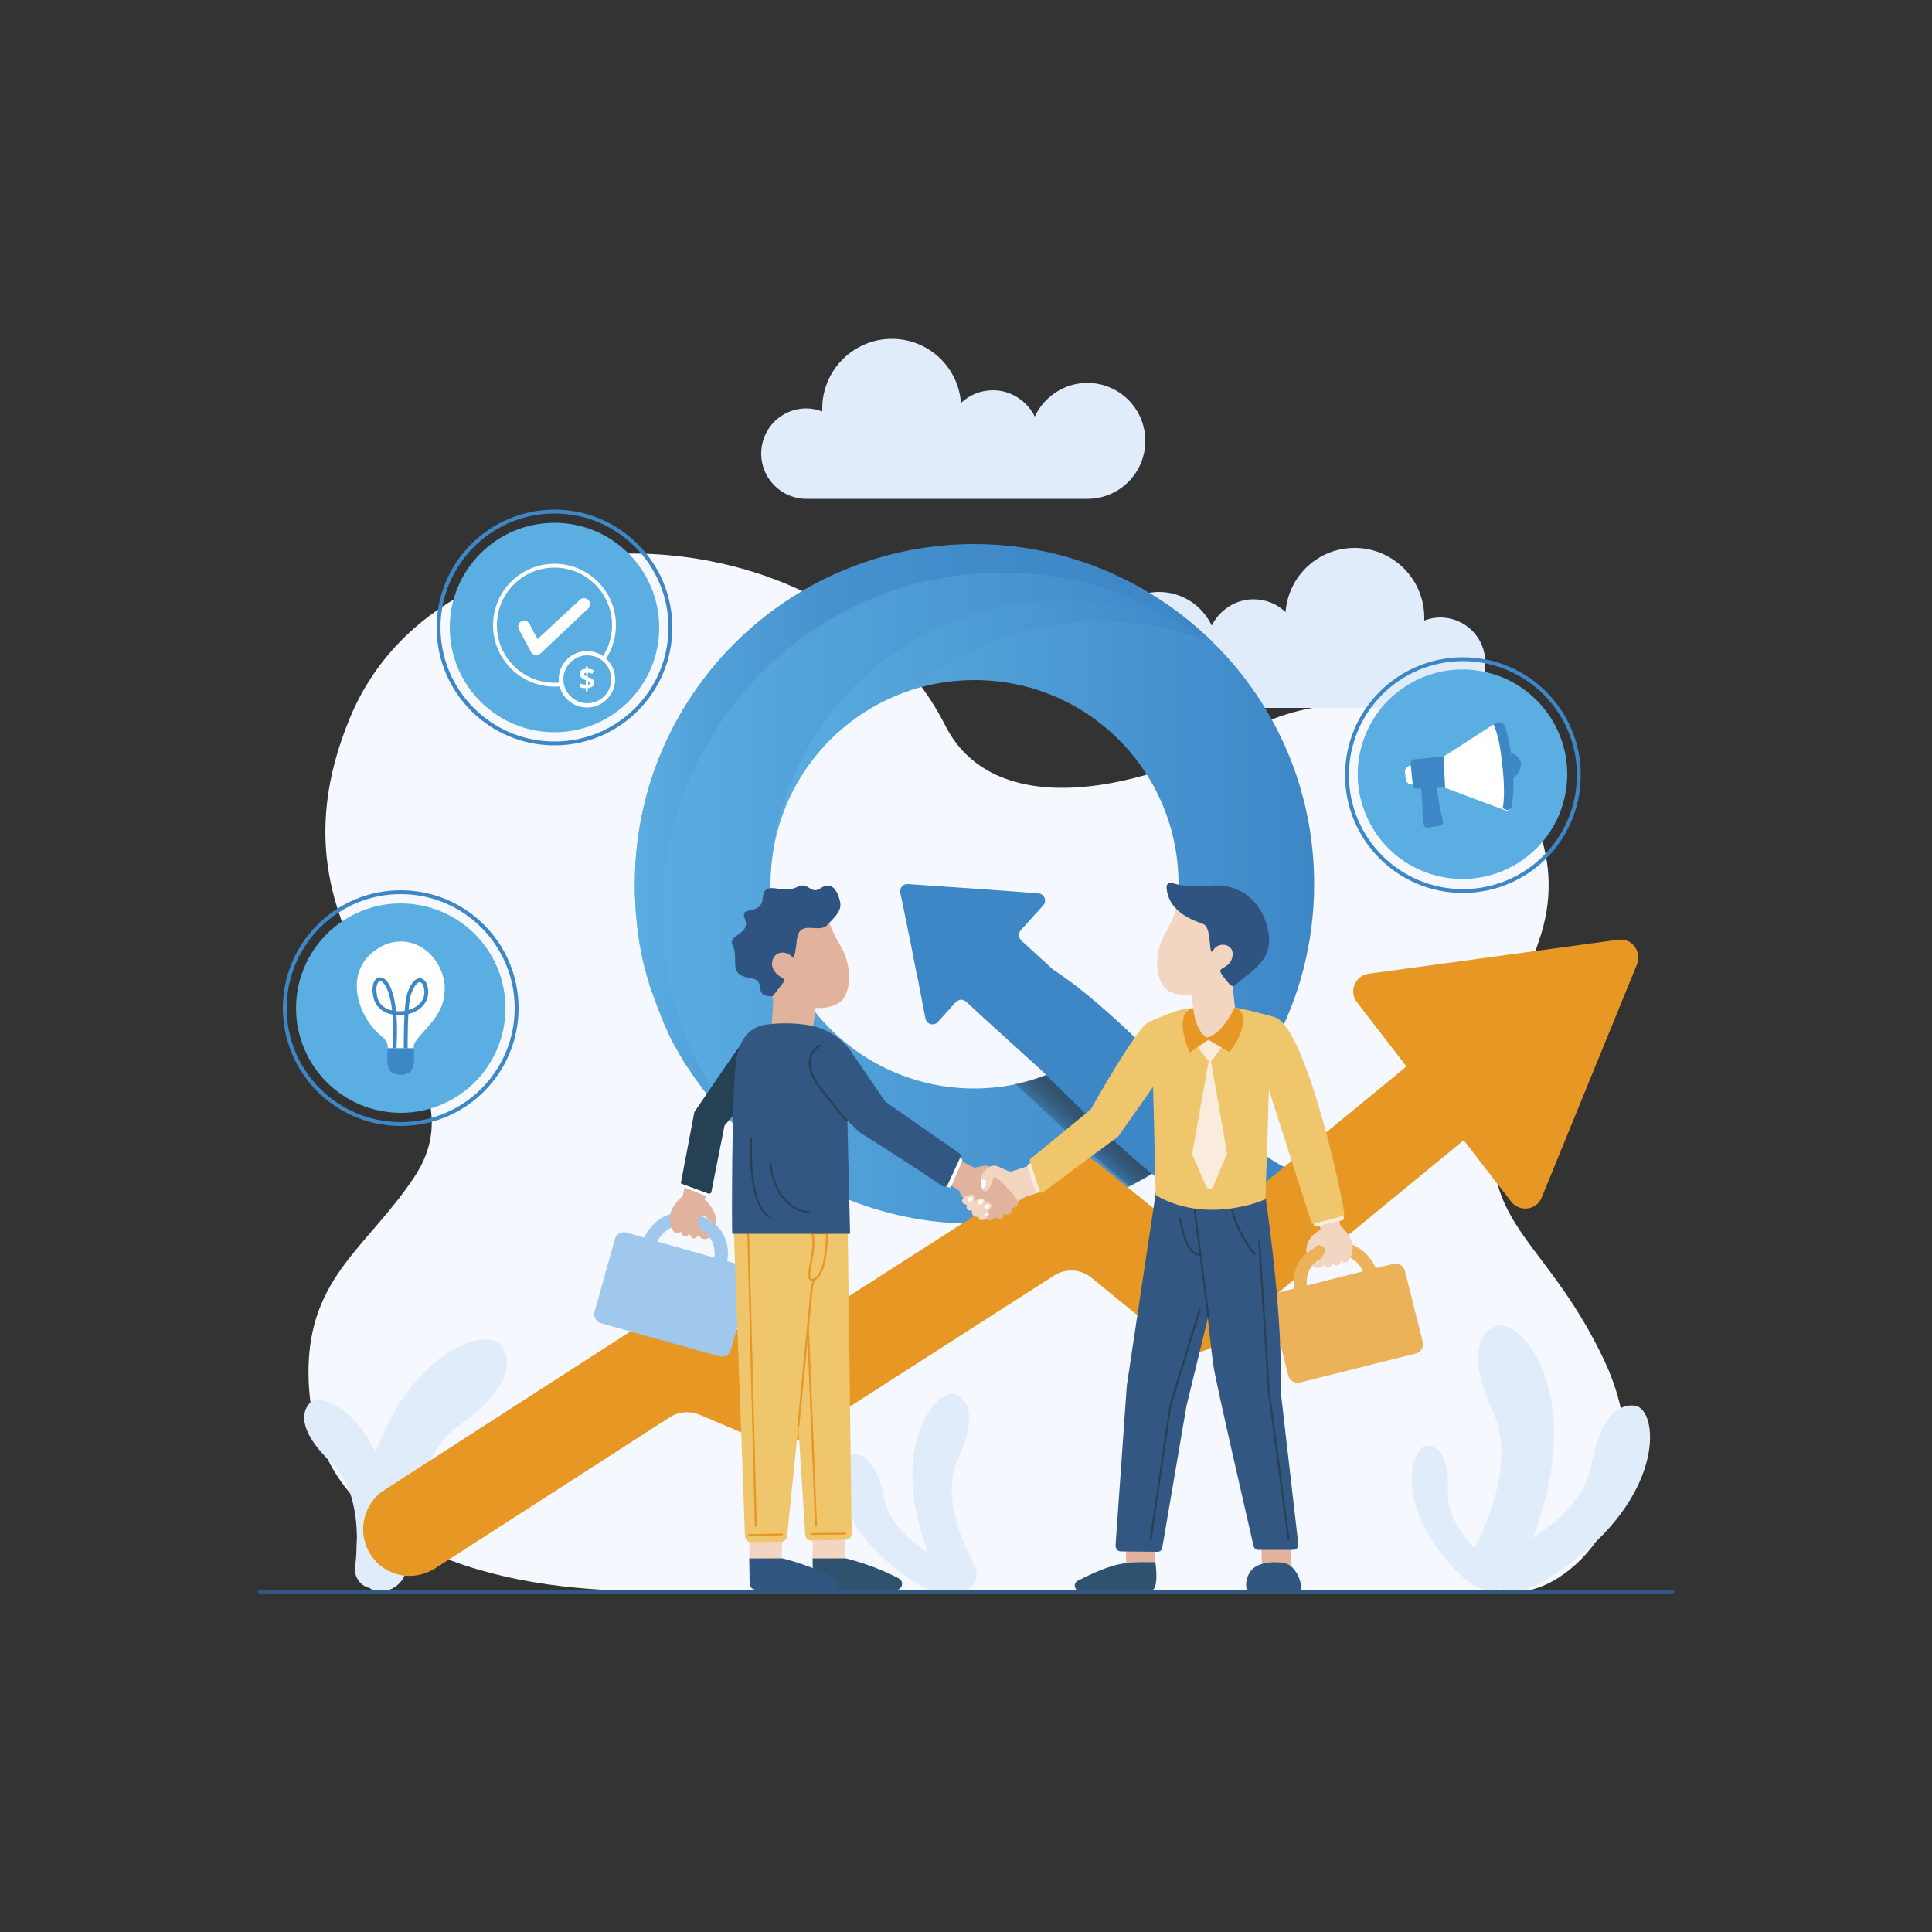 <?xml version="1.0" encoding="utf-8"?>
<!-- Generator: Adobe Illustrator 28.2.0, SVG Export Plug-In . SVG Version: 6.00 Build 0)  -->
<svg version="1.1" id="Layer_1" xmlns="http://www.w3.org/2000/svg" xmlns:xlink="http://www.w3.org/1999/xlink" x="0px" y="0px"
	 viewBox="0 0 500 500" style="enable-background:new 0 0 500 500;" xml:space="preserve">
<rect x="0" y="0" width="500" height="500" fill="#333333" stroke="none"/>
<style type="text/css">
	.st0{display:none;}
	.st1{display:inline;fill:#FFFFFF;}
	.st2{fill:#F5F8FF;}
	.st3{fill:#E1ECFA;}
	.st4{fill:url(#SVGID_1_);}
	.st5{fill-rule:evenodd;clip-rule:evenodd;fill:url(#SVGID_00000093151920743358090800000012439462312277417637_);}
	.st6{fill-rule:evenodd;clip-rule:evenodd;fill:url(#SVGID_00000106859883751790218670000002982767359036281735_);}
	.st7{fill-rule:evenodd;clip-rule:evenodd;fill:url(#SVGID_00000024704706837289270810000006467916277929910432_);}
	.st8{fill-rule:evenodd;clip-rule:evenodd;fill:url(#SVGID_00000137833313857012810400000002244099267113252515_);}
	.st9{fill-rule:evenodd;clip-rule:evenodd;fill:none;}
	.st10{fill:#3E87C7;}
	.st11{display:inline;fill:#BAD4EF;}
	.st12{display:inline;fill:none;stroke:#FFFFFF;stroke-width:1.5;stroke-linecap:round;stroke-miterlimit:10;}
	.st13{display:inline;fill:none;stroke:#FFFFFF;stroke-width:1.5;stroke-linecap:round;stroke-miterlimit:10;}
	.st14{fill:#E69724;}
	.st15{fill:#5BAEE1;}
	.st16{fill:none;stroke:#3E87C7;stroke-miterlimit:10;}
	.st17{fill:#FFFFFF;}
	.st18{fill:none;stroke:#FFFFFF;stroke-width:1;stroke-miterlimit:10;}
	.st19{fill:#A0C8EC;}
	.st20{fill:#E1B39D;}
	.st21{fill:#264154;}
	.st22{fill:#F3D6C1;}
	.st23{fill:#2F526E;}
	.st24{fill:#315780;}
	.st25{fill:#F0C66C;}
	.st26{fill:none;stroke:#E69724;stroke-width:0.5;stroke-linecap:round;stroke-miterlimit:10;}
	.st27{fill:#315782;}
	.st28{fill:#2F5482;}
	.st29{fill:none;stroke:#264154;stroke-width:0.5;stroke-linecap:round;stroke-miterlimit:10;}
	.st30{fill:#EBB259;}
	.st31{fill:#F9ECDC;}
	.st32{fill:none;stroke:#315782;stroke-linecap:round;stroke-miterlimit:10;}
</style>
<g id="BACKGROUND" class="st0">
	<rect id="Rectangle" y="0" class="st1" width="500" height="500"/>
</g>
<g id="OBJECTS">
	<g>
		<path id="Background_00000129184405965174585490000011949723595861723053_" class="st2" d="M392.5,411.9
			c15.2,0,39.1-25.7,22.4-60.4c-20.5-42.7-43.4-31.3-16.6-108.1c14.3-40.9-35.9-77.3-77-53.4c-23.2,13.5-63.5,23.9-76.7-2.3
			c-28.7-56.9-129.5-60.9-154-2c-26.3,63.1,38.5,86.4,16.5,119.1c-12.5,18.7-28.4,26.3-27.2,53.1c2,43.7,50.7,53.8,86.2,53.8
			L392.5,411.9z"/>
		<g>
			<g id="Leaf_00000105421024848163386850000011050697597001807258_">
				<path id="Leaf_Part_00000147903279267117619640000016667646957905864065_" class="st3" d="M96.3,411c-2.8-0.1-4.8-2.8-4.4-5.6
					c0.8-6.1,1.5-19.6-6.2-26.9c-8.1-7.7-7.9-12.8-5.6-15.3c3.5-3.8,19.6,4.6,21.5,30.6C102.6,408.1,99.4,411.2,96.3,411z"/>
				<g id="Leaf_Part_00000016055218057788755450000011199868204777014425_">
					<path id="Leaf_Part_00000044163638452434321670000000313805854533802903_" class="st3" d="M94,402.4c-0.1,0.5-0.1,1.1-0.2,1.6
						c0,0.1-0.1,0.1-0.1,0.1s-0.1-0.1-0.1-0.1c1.7-11.3-1-20.5-3.7-26.3c-2.8-6.3-6.1-9.9-6.2-9.9c0-0.1,0-0.1,0-0.2
						c0.1,0,0.1,0,0.2,0c0,0,3.3,3.7,6.2,10C92.6,383.1,95.3,391.8,94,402.4z"/>
				</g>
			</g>
			<g id="Leaf_00000077315471535683923640000015784992671799983003_">
				<path id="Leaf_Part_00000080168677541958523920000009966203334298081177_" class="st3" d="M98.1,411.8c3.9,0.3,7.2-3,7.3-6.9
					c0.1-8.7,1.7-27.6,13.8-36.3c12.8-9.2,13.4-16.3,10.7-20.2c-4.2-6-28.2,2.7-35.8,38.5C89.9,406.6,93.8,411.5,98.1,411.8z"/>
				<g id="Leaf_Part_00000080924528300507604800000009200043094528150965_">
					<path id="Leaf_Part_00000143590145306046330200000001051793468948775094_" class="st3" d="M103,400.2c0,0.8,0,1.5,0,2.3
						c0,0.1,0.1,0.2,0.2,0.2c0.1,0,0.2-0.1,0.2-0.2c-0.3-16,5.4-28.4,10.1-35.9c5.2-8.2,10.4-12.6,10.5-12.7c0.1-0.1,0.1-0.2,0-0.2
						c-0.1-0.1-0.2-0.1-0.2,0c-0.1,0-5.4,4.5-10.6,12.8C108.6,373.7,103.3,385.3,103,400.2z"/>
				</g>
			</g>
			<g id="Leaf_00000142149935981250212430000009110915979426101122_">
				<path id="Leaf_Part_00000029005178069045924330000010364891400125198761_" class="st3" d="M247.4,410.7c1.2-2.1,0.2-4.8-2-5.9
					c-4.8-2.3-14.9-8.2-16.6-17.2c-1.7-9.5-5.6-11.7-8.4-11.2c-4.4,0.8-5.9,16.4,12,30C242.3,413.9,246,413,247.4,410.7z"/>
				<g id="Leaf_Part_00000111187948621170642690000012053829108673404337_">
					<path id="Leaf_Part_00000142898562102953916660000016565937890460024194_" class="st3" d="M242.2,404.9
						c0.4,0.2,0.9,0.4,1.3,0.6c0.1,0,0.1,0,0.1-0.1c0-0.1,0-0.1-0.1-0.1c-9-4.1-14.4-10.4-17.3-15.1c-3.2-5-4.3-9.1-4.3-9.2
						c0-0.1-0.1-0.1-0.1-0.1c-0.1,0-0.1,0.1-0.1,0.1c0,0,1.1,4.2,4.3,9.2C228.9,394.8,233.9,400.8,242.2,404.9z"/>
				</g>
			</g>
			<g id="Leaf_00000078725197750547546980000012501452200286906257_">
				<path id="Leaf_Part_00000054982732407613151810000010754164229790595240_" class="st3" d="M250,411.7c2.6-1.2,3.5-4.4,2.1-6.9
					c-3-5.5-8.6-17.8-4.1-27.5c4.8-10.2,2.7-14.9-0.4-16.3c-4.7-2.3-16.7,11.5-8.9,36.5C243,411.3,247.1,413,250,411.7z"/>
				<g id="Leaf_Part_00000091730536515531503570000009678713126619431055_">
					<path id="Leaf_Part_00000116953942624826574440000001129984004194239679_" class="st3" d="M248.9,402.8c0.3,0.5,0.5,1,0.8,1.5
						c0,0.1,0.1,0.1,0.2,0c0.1,0,0.1-0.1,0-0.2c-5.8-9.9-6.6-19.6-6.2-26c0.4-6.9,2.1-11.5,2.1-11.6c0-0.1,0-0.1-0.1-0.2
						c-0.1,0-0.1,0-0.2,0.1c0,0-1.8,4.7-2.1,11.7C243.2,384.2,243.9,393.3,248.9,402.8z"/>
				</g>
			</g>
			<g id="Leaf_00000083079682987331520370000000127049645392041615_">
				<path id="Leaf_Part_00000089542061481313862040000009353706328406658720_" class="st3" d="M387.1,409.8
					c-1.6-2.8-0.3-6.4,2.6-7.9c6.5-3.1,20-10.9,22.2-23c2.3-12.8,7.5-15.7,11.3-15.1c5.9,1,7.9,22-16.1,40.2
					C393.9,414.1,388.9,412.9,387.1,409.8z"/>
				<g id="Leaf_Part_00000013898481077773842720000005631225186930057866_">
					<path id="Leaf_Part_00000119111184839735627310000014055438105477550477_" class="st3" d="M394,402.1c-0.6,0.3-1.1,0.6-1.7,0.8
						c-0.1,0-0.2,0-0.2-0.1c0-0.1,0-0.2,0.1-0.2c12-5.4,19.2-14,23.2-20.2c4.3-6.7,5.7-12.2,5.7-12.3c0-0.1,0.1-0.1,0.2-0.1
						s0.1,0.1,0.1,0.2c0,0.1-1.5,5.6-5.8,12.3C411.8,388.6,405.1,396.6,394,402.1z"/>
				</g>
			</g>
			<g id="Leaf_00000078022027646517748460000007654582165904981892_">
				<path id="Leaf_Part_00000084502538080388578310000002709663870924324789_" class="st3" d="M383.6,411.2
					c-3.5-1.6-4.7-5.9-2.8-9.2c4-7.3,11.5-23.9,5.5-36.8c-6.4-13.7-3.6-19.9,0.5-21.9c6.3-3,22.4,15.5,11.9,48.9
					C392.9,410.7,387.4,412.9,383.6,411.2z"/>
				<g id="Leaf_Part_00000018219695636251056090000018075831748741507259_">
					<path id="Leaf_Part_00000008146549878112764590000002831136939226724017_" class="st3" d="M385,399.2c-0.3,0.7-0.7,1.3-1.1,2
						c0,0.1-0.1,0.1-0.2,0.1c-0.1,0-0.1-0.1-0.1-0.2c7.7-13.3,8.8-26.2,8.3-34.8c-0.5-9.3-2.8-15.4-2.8-15.5c0-0.1,0-0.2,0.1-0.2
						c0.1,0,0.2,0,0.2,0.1c0,0.1,2.4,6.3,2.9,15.6C392.7,374.4,391.7,386.6,385,399.2z"/>
				</g>
			</g>
			<g id="Leaf_00000121966359174760234910000001192519869157173918_">
				<path id="Leaf_Part_00000039833274226418442050000004998095702623198849_" class="st3" d="M386.4,410.2c1.5-1.6,1.2-4.2-0.5-5.6
					c-3.8-3.1-11.6-10.4-11.2-18.7c0.4-8.9-2.5-11.6-5.1-11.8c-4.1-0.3-8.7,13.4,4.4,29.2C381.2,412,384.7,412,386.4,410.2z"/>
				<g id="Leaf_Part_00000028315294121346835510000002417684496295629992_">
					<path id="Leaf_Part_00000109724107111952447920000014254977539755565209_" class="st3" d="M383,404c0.3,0.3,0.7,0.5,1,0.8
						c0,0,0.1,0,0.1,0s0-0.1,0-0.1c-7.1-5.5-10.6-12.3-12.3-17c-1.8-5.1-1.9-9-1.9-9.1c0-0.1,0-0.1-0.1-0.1c-0.1,0-0.1,0-0.1,0.1
						c0,0,0.1,4,1.9,9.1C373.3,392.2,376.5,398.6,383,404z"/>
				</g>
			</g>
		</g>
		<g>
			<path id="Cloud_00000133505288692261554500000006755031204700232090_" class="st3" d="M372.7,159.8c-1.4,0-2.8,0.3-4.1,0.8
				c0-0.3,0-0.5,0-0.8c0-9.9-8.1-18-18-18c-9.5,0-17.2,7.3-17.9,16.6c-2.2-2.1-5.1-3.3-8.3-3.3c-4.7,0-8.8,2.8-10.8,6.8
				c-2.4-5.1-7.6-8.7-13.6-8.7c-8.3,0-15,6.7-15,15c0,8.3,6.7,15,15,15h72.7c6.4,0,11.7-5.2,11.7-11.7
				C384.4,165,379.2,159.8,372.7,159.8z"/>
			<path id="Cloud_00000098921707051692557230000008909983657037955775_" class="st3" d="M208.7,105.7c1.4,0,2.8,0.3,4.1,0.8
				c0-0.3,0-0.5,0-0.8c0-9.9,8.1-18,18-18c9.5,0,17.2,7.3,17.9,16.6c2.2-2.1,5.1-3.3,8.3-3.3c4.7,0,8.8,2.8,10.8,6.8
				c2.4-5.1,7.6-8.7,13.6-8.7c8.3,0,15,6.7,15,15c0,8.3-6.7,15-15,15h-72.7c-6.4,0-11.7-5.2-11.7-11.7
				C197,110.9,202.2,105.7,208.7,105.7z"/>
		</g>
	</g>
	<g>
		<linearGradient id="SVGID_1_" gradientUnits="userSpaceOnUse" x1="200.162" y1="213.165" x2="340.05" y2="213.165">
			<stop  offset="0" style="stop-color:#5BAEE1"/>
			<stop  offset="1" style="stop-color:#3E87C7"/>
		</linearGradient>
		<path class="st4" d="M252.2,176c29.2,0,52.8,23.6,52.8,52.8c0,5.1-0.7,10-2.1,14.7c4.9,4.9,9.4,9.8,13.7,14.4
			c3.6,3.8,7.9,8.5,12.7,13.1c6.9-12.5,10.8-26.9,10.8-42.2c0-24.3-9.8-46.2-25.7-62.1c-22.9-14.2-51.7-15-75.5-2.2
			c-21,11.4-35.2,31.9-38.7,55.2C204.5,194.8,226.1,176,252.2,176L252.2,176z"/>
		
			<linearGradient id="SVGID_00000163060191457267326710000018324687031911422139_" gradientUnits="userSpaceOnUse" x1="164.269" y1="228.777" x2="314.309" y2="228.777">
			<stop  offset="0" style="stop-color:#5BAEE1"/>
			<stop  offset="1" style="stop-color:#3E87C7"/>
		</linearGradient>
		<path style="fill-rule:evenodd;clip-rule:evenodd;fill:url(#SVGID_00000163060191457267326710000018324687031911422139_);" d="
			M164.3,228.8c0,48.5,39.3,87.9,87.9,87.9c17.4,0,33.7-5.1,47.4-13.8c-9.4-7-18.6-15.9-28.3-24.8c-5.9,2.3-12.4,3.6-19.1,3.6
			c-29.2,0-52.8-23.6-52.8-52.8c0-3.1,0.3-6.2,0.8-9.2c3.5-23.3,17.7-43.8,38.7-55.2c23.7-12.8,52.5-12,75.5,2.2
			c-15.9-15.9-37.9-25.7-62.1-25.7C203.6,140.9,164.3,180.2,164.3,228.8L164.3,228.8z"/>
		
			<linearGradient id="SVGID_00000015334895143838592470000009228105106917563022_" gradientUnits="userSpaceOnUse" x1="164.269" y1="217.696" x2="314.309" y2="217.696">
			<stop  offset="0" style="stop-color:#5BAEE1"/>
			<stop  offset="0.131" style="stop-color:#51A0D8"/>
			<stop  offset="0.339" style="stop-color:#4692CE"/>
			<stop  offset="0.591" style="stop-color:#408AC9"/>
			<stop  offset="1" style="stop-color:#3E87C7"/>
		</linearGradient>
		<path style="fill-rule:evenodd;clip-rule:evenodd;fill:url(#SVGID_00000015334895143838592470000009228105106917563022_);" d="
			M164.3,228.8c0,0.7,0,1.4,0,2.1l0,0.2c0,0.7,0,1.3,0.1,2l0,0.3c0,0.7,0.1,1.3,0.1,2l0,0.3c0.1,0.6,0.1,1.3,0.2,1.9l0,0.3
			c0.1,0.6,0.1,1.3,0.2,1.9l0,0.3c0.1,0.7,0.2,1.3,0.3,2l0,0.2c0.1,0.7,0.2,1.4,0.3,2l0,0c0.1,0.7,0.3,1.4,0.4,2l0,0.2
			c0.1,0.6,0.3,1.3,0.4,1.9l0.1,0.3c0.1,0.6,0.3,1.2,0.4,1.8l0.1,0.3c0.2,0.6,0.3,1.2,0.5,1.8l0.1,0.3c0.2,0.6,0.4,1.2,0.5,1.8
			l0.1,0.3c0.2,0.6,0.4,1.2,0.6,1.8l0.1,0.1c0.2,0.6,0.4,1.3,0.7,1.9l0,0.1c0.2,0.6,0.5,1.2,0.7,1.9l0.1,0.2
			c0.2,0.6,0.5,1.2,0.7,1.8l0.1,0.3c0.2,0.6,0.5,1.1,0.7,1.7l0.1,0.3c0.3,0.6,0.5,1.1,0.8,1.7l0.1,0.3c0.3,0.6,0.5,1.1,0.8,1.7
			l0.1,0.2c0.3,0.6,0.6,1.1,0.9,1.7l0.1,0.1c0.3,0.6,0.6,1.2,1,1.7l0,0.1c0.3,0.6,0.7,1.1,1,1.7l0.1,0.2c0.3,0.5,0.7,1.1,1,1.6
			l0.2,0.2c0.3,0.5,0.7,1,1,1.5l0.2,0.3c0.3,0.5,0.7,1,1,1.5l0.2,0.2c0.4,0.5,0.7,1,1.1,1.5l0.1,0.2c0.4,0.5,0.8,1,1.2,1.5l0.1,0.1
			c0.4,0.5,0.8,1,1.2,1.5l0.1,0.1c0.4,0.5,0.8,1,1.3,1.5l0.1,0.2c0.4,0.5,0.8,0.9,1.2,1.4l0.2,0.2c0.4,0.5,0.8,0.9,1.3,1.3l0.2,0.2
			c0.4,0.4,0.9,0.9,1.3,1.3l0.2,0.2c0.4,0.4,0.9,0.9,1.3,1.3l0.1,0.1c0.5,0.4,1,0.9,1.4,1.3l0.1,0.1c0.2,0.2,0.5,0.4,0.7,0.6
			c-13.7-15.5-22.1-35.9-22.1-58.3c0-48.5,39.3-87.9,87.9-87.9c17.1,0,33.1,4.9,46.6,13.4c2.8,1.5,5.5,3.1,8.1,4.9
			c-15.9-15.9-37.9-25.7-62.1-25.7C203.6,140.9,164.3,180.2,164.3,228.8L164.3,228.8z"/>
		
			<linearGradient id="SVGID_00000166646460399136220040000011820273246403458750_" gradientUnits="userSpaceOnUse" x1="200.162" y1="187.475" x2="314.309" y2="187.475">
			<stop  offset="2.237672e-07" style="stop-color:#5BAEE1"/>
			<stop  offset="1" style="stop-color:#3E87C7"/>
		</linearGradient>
		<path style="fill-rule:evenodd;clip-rule:evenodd;fill:url(#SVGID_00000166646460399136220040000011820273246403458750_);" d="
			M314.3,166.6c-22.9-14.2-51.7-15-75.5-2.2c-21,11.4-35.2,31.9-38.7,55.2c3.4-19.2,17.2-34.9,35.3-40.9v0
			C257.5,160.4,287.8,155.7,314.3,166.6L314.3,166.6z"/>
		
			<linearGradient id="SVGID_00000182519215658023161840000003397931348705231520_" gradientUnits="userSpaceOnUse" x1="275.251" y1="298.252" x2="285.53" y2="286.805">
			<stop  offset="4.469318e-02" style="stop-color:#231F20;stop-opacity:0"/>
			<stop  offset="0.369" style="stop-color:#232022;stop-opacity:0.339"/>
			<stop  offset="0.515" style="stop-color:#252529;stop-opacity:0.492"/>
			<stop  offset="0.625" style="stop-color:#272D36;stop-opacity:0.607"/>
			<stop  offset="0.717" style="stop-color:#293848;stop-opacity:0.703"/>
			<stop  offset="0.798" style="stop-color:#2D4760;stop-opacity:0.788"/>
			<stop  offset="0.871" style="stop-color:#32597D;stop-opacity:0.865"/>
			<stop  offset="0.936" style="stop-color:#376E9E;stop-opacity:0.933"/>
			<stop  offset="0.997" style="stop-color:#3E86C5;stop-opacity:0.997"/>
			<stop  offset="1" style="stop-color:#3E87C7"/>
		</linearGradient>
		<path style="fill-rule:evenodd;clip-rule:evenodd;fill:url(#SVGID_00000182519215658023161840000003397931348705231520_);" d="
			M292.4,306.9c2.4-1.3,4.8-2.6,7.1-4.1c-9.4-7-18.6-15.9-28.3-24.8c-2.7,1.1-5.5,1.9-8.5,2.5c8.2,7.4,16.1,15.1,24.5,22.2
			C289,304.1,290.7,305.5,292.4,306.9L292.4,306.9z"/>
		<path class="st9" d="M199.4,228c0-2.9,0.3-5.7,0.8-8.4c3.5-23.3,17.7-43.8,38.7-55.2c23.7-12.8,52.5-12,75.5,2.2
			c-22.8-15-52-16.2-76-3.2C214.5,176.3,199.6,201,199.4,228L199.4,228z"/>
		<path class="st10" d="M371.2,299.1c-11.4,12.4-27.4,25.5-45.6,20c-2.3-0.6-4.5-1.3-6.7-2.3c-17.7-7.4-34.2-25-49.7-40.1l-14-12.7
			l-5.2-4.8c-0.5-0.4-1.1-0.6-1.7-0.4c-0.4,0.1-0.7,0.3-1,0.6l-4.6,5.1c-1,1.1-2.9,0.6-3.2-0.9l-2-10.4l-0.5-2.3l-1.2-6.2L233,231
			c-0.2-1.2,0.7-2.3,2-2.2l21.7,1.5l12,0.9c1.6,0.1,2.3,2,1.3,3.1l-5.8,6.4c-0.7,0.8-0.6,2,0.1,2.7l8.2,7.5c0,0,0,0,0,0
			c16.4,10.7,31.9,29.4,48.5,43.1c2.1,1.7,4.2,3.3,6.3,4.9c11.4,8.4,25.9,9.1,38.5,2.9C367.6,300.9,369.4,300,371.2,299.1z"/>
	</g>
	<g class="st0">
		
			<ellipse id="Globe_Part_00000037663501115394694890000008054182163841267867_" class="st11" cx="253.8" cy="231.1" rx="88.2" ry="88.2"/>
		
			<ellipse id="Globe_Part_00000060016173177477200300000002310307543262953103_" transform="matrix(0.707 -0.707 0.707 0.707 -89.071 247.143)" class="st12" cx="253.8" cy="231.1" rx="80.9" ry="80.9"/>
		
			<ellipse id="Globe_Part_00000068655904877350868690000005770150389789826738_" class="st13" cx="256.6" cy="231.8" rx="31.9" ry="81.5"/>
		
			<line id="Globe_Part_00000012466227521358805380000010315286556475539074_" class="st13" x1="334.7" y1="231.1" x2="172.9" y2="231.1"/>
		<path id="Globe_Part_00000170997755457827709600000000033037435991059387_" class="st13" d="M254.6,270.9c23.8,0,45.2,5.2,60,13.5
			C299.8,301.3,278,312,253.8,312c-23.9,0-45.4-10.4-60.2-26.9C208.4,276.4,230.2,270.9,254.6,270.9z"/>
		<path id="Globe_Part" class="st13" d="M315.8,179.2c-14.8,8.7-36.7,14.3-61.2,14.3c-25.1,0-47.5-5.8-62.3-14.9
			c14.8-17.3,36.9-28.4,61.5-28.4C278.7,150.2,301,161.5,315.8,179.2z"/>
	</g>
	<path class="st14" d="M418.8,243.2l-32.3,4.4l-32.3,4.4c-3.5,0.5-5.2,4.6-3,7.4l12.8,16.6l-49.8,40.9c-3,2.5-7.4,2.5-10.5,0
		l-19.6-15.9c-2.8-2.3-6.7-2.5-9.7-0.6l-70.7,45.3c-2.3,1.5-5.2,1.7-7.7,0.6l-17.4-7.4c-2.5-1.1-5.4-0.8-7.7,0.7l-71.4,46
		c-5.6,3.6-7.2,11.1-3.6,16.7c2.1,3.3,5.5,5.2,9.1,5.5c2.6,0.2,5.2-0.4,7.6-1.9l60.7-39.1c2.3-1.5,5.2-1.7,7.7-0.7l17.4,7.4
		c2.5,1.1,5.4,0.8,7.7-0.6l66.7-42.8c3-1.9,6.9-1.7,9.7,0.6l21.3,17.4c3.1,2.5,7.4,2.5,10.5,0l64.5-53l12.3,15.9
		c2.2,2.8,6.6,2.2,7.9-1.1l12.3-30.1l12.3-30.1C425,246.2,422.3,242.7,418.8,243.2z"/>
	<g>
		<g>
			
				<ellipse id="Ellipse_00000167392055794236550160000003225946947352940708_" transform="matrix(9.853766e-02 -0.995 0.995 9.853766e-02 -166.098 338.373)" class="st15" cx="103.7" cy="260.9" rx="27.1" ry="27.1"/>
			<circle id="Ellipse_00000073718521117580610970000001459235525160598933_" class="st16" cx="103.7" cy="260.9" r="30"/>
			<path id="Lamp_Part_00000000183016132169685790000002801932016906659493_" class="st17" d="M99.8,244.4
				C109,241,116,250,115,257.2c-0.4,7.1-8.7,11.4-7.9,14.1c-1.7,0-5.1,0-6.8,0c0,0,0.5-1.3-1.3-2.9
				C92.2,263.1,87.9,249.8,99.8,244.4z"/>
			<path id="Lamp_Part_00000179636387766541312540000005777501527062241191_" class="st10" d="M107.1,271.3c0,3.2,0.8,7.1-3.9,6.8
				c-3.7-0.1-2.9-4.3-2.9-6.8H107.1z"/>
			<path class="st16" d="M105,271.3c0,0-0.1-10.8,0.8-13.8c0.9-3,2.8-5.3,4.2-2.7c2.7,8.2-11.8,10.2-12.9,3c-1.5-7,6.3-7.6,5,13.5"
				/>
		</g>
		<g>
			<circle id="Ellipse_00000178179105049997366580000009247430809164627844_" class="st15" cx="143.5" cy="162.4" r="27.1"/>
			<circle id="Ellipse_00000106845369027460116320000007805812156319076231_" class="st16" cx="143.5" cy="162.4" r="30"/>
			<ellipse class="st18" cx="143.5" cy="161.8" rx="15.4" ry="15.4"/>
			<g>
				<path class="st17" d="M139.9,169.1c-0.8,0.7-2,0.5-2.5-0.4l-3.1-5.8c-0.4-0.8-0.1-1.7,0.6-2.1c0.8-0.4,1.7-0.1,2.1,0.6l2.1,4
					l11-10.2c0.6-0.6,1.6-0.5,2.2,0.1c0.6,0.6,0.5,1.6-0.1,2.2L139.9,169.1z"/>
			</g>
			<ellipse class="st17" cx="151.9" cy="175.8" rx="7.3" ry="7.3"/>
			<path class="st15" d="M158.2,175.8c0,3.4-2.8,6.2-6.2,6.2c-3.4,0-6.2-2.8-6.2-6.2c0-3.4,2.8-6.2,6.2-6.2S158.2,172.3,158.2,175.8
				z"/>
			<g id="Money_Part_00000039855458569584991310000001678295675392888983_">
				<path id="Money_Part_00000073681748275601488120000003647557447643828370_" class="st17" d="M153.8,176.7c0,0.9-0.8,1.3-1.7,1.4
					v0.8h-0.5v-0.8c-0.6,0-1.2-0.1-1.6-0.3v-1c0.2,0.1,1.3,0.5,1.6,0.4v-1.2c-2-0.4-2.2-2.9,0-2.9v-0.6h0.5v0.6
					c0.6,0,1.1,0.1,1.6,0.4l-0.4,0.9c-0.4-0.2-0.8-0.3-1.2-0.3v1.1C153.1,175.6,153.8,175.8,153.8,176.7z M151.2,174.5
					c0,0.3,0.2,0.4,0.5,0.5v-0.9C151.3,174.1,151.2,174.3,151.2,174.5z M152.7,176.8c0-0.3-0.3-0.4-0.5-0.5v0.9
					C152.5,177.2,152.7,177,152.7,176.8z"/>
			</g>
		</g>
		<g>
			
				<ellipse id="Ellipse_00000107579840078939687030000002997869601945967762_" transform="matrix(0.232 -0.973 0.973 0.232 95.469 522.208)" class="st15" cx="378.6" cy="200.6" rx="27.1" ry="27.1"/>
			<circle id="Ellipse_00000054257825628578543740000011532092340169688966_" class="st16" cx="378.6" cy="200.6" r="30"/>
			<g>
				<path class="st10" d="M367.8,204c0,0,0.4,5.1,0.4,7.2c0,1,0.2,1.8,0.3,2.3c0.1,0.5,0.6,0.8,1.2,0.7l2.9-0.5
					c0.6-0.1,1-0.7,0.8-1.3c-0.5-2.2-1.6-7-1.4-8.7L367.8,204z"/>
				<path class="st10" d="M365.1,197.7l0.6,5.7c0,0.4,0.4,0.7,0.8,0.7l7.6-0.3l-0.5-8l-7.5,0.7C365.5,196.5,365,197.1,365.1,197.7z"
					/>
				<path class="st17" d="M373.6,195.8l13.2-8.5c1-0.7,2.4-0.1,2.7,1c1.1,3.9,2.9,12.1,1.7,20.4c-0.1,0.8-0.9,1.3-1.7,1l-15.5-5.8
					L373.6,195.8z"/>
				<path class="st17" d="M365.1,198.1L365.1,198.1c-0.9,0.1-1.6,0.9-1.5,1.8l0.2,1.7c0.1,0.9,0.9,1.6,1.8,1.4l0,0L365.1,198.1z"/>
				<path class="st10" d="M391,194.8c0,0,2.6,0.8,2.6,3c0,2.2-1.9,3.6-1.9,3.6S391.2,196.1,391,194.8z"/>
				<path class="st10" d="M391.3,208.6c1.2-8.2-0.6-16.5-1.7-20.4c-0.3-1.2-1.7-1.7-2.7-1l-0.4,0.2c0.5,1.1,1.4,3.5,1.9,7.4
					c0.7,5,1.2,10.6,0.5,14.4l0.7,0.3C390.4,209.9,391.2,209.4,391.3,208.6z"/>
			</g>
		</g>
	</g>
	<g>
		<g>
			<path class="st19" d="M192.6,327.6l-4.4-1.2c0.3-1.7,0.4-4.4-1-6.9c-1.3-2.5-3.7-4.3-7-5.2c-5.7-1.6-9.4,0.7-11.4,2.9
				c-1,1.1-1.7,2.2-2.1,3.1l-4.5-1.3c-1.4-0.4-2.8,0.4-3.1,1.8l-5.2,18.6c-0.4,1.4,0.4,2.8,1.8,3.1l30.4,8.5
				c1.4,0.4,2.8-0.4,3.1-1.8l5.2-18.6C194.7,329.4,193.9,328,192.6,327.6z M179.3,317.6c2.4,0.7,4,1.8,4.9,3.5
				c0.8,1.5,0.8,3.2,0.7,4.4l-14.8-4.2C171.3,319,174,316.1,179.3,317.6z"/>
			<path class="st20" d="M187,292.7l-4.6,17.8c0,0,1.8,1.5,2.5,3.4s0.5,3.4,0.1,2.9c-0.3-0.3-0.7-0.6-1.2-1
				c-0.8-0.5-1.1-1.1-1.7-1.1c-1,0.1-2,0.5-1.2,2.5c0.8,2,3.5,2.5,2.8,3c-1.7,1.3-3-0.5-3-0.5s-0.5,0.8-1.2,0.8c-0.7,0-1-1.2-1-1.2
				s-0.5,0.7-1.3,0.6s-1-1.2-1-1.2s-1.2,1.1-2-0.2c-0.8-1.3-2.4-4.7,2.5-9c0,0,4.5-22.6,6.6-23.8C185.2,284.4,187,292.7,187,292.7z"
				/>
			<path id="_x3C_Path_x3E__00000110433001342310786470000011690611468786041991_" class="st17" d="M176.8,307.2l5.8,2.3
				c0.3,0.1,0.6,0,0.6-0.3l0.2-0.6c0.1-0.2-0.1-0.5-0.3-0.6l-5.8-2.4c-0.3-0.1-0.6,0-0.6,0.3l-0.2,0.6
				C176.5,306.9,176.6,307.1,176.8,307.2z"/>
			<path class="st21" d="M176.5,306.4l6.8,2.5c0.3,0.1,0.7,0,0.8-0.4l3.4-17.2l8.4-9.9c0.1-0.3-0.9-3.8-1.2-3.9l-2.2-8.1
				c-0.3-0.1-12.8,18.4-12.8,18.4l-3.4,17.9C176.1,306,176.2,306.3,176.5,306.4z"/>
			<path id="_x3C_Path_x3E__00000077287947687799104030000001137115384468898698_" class="st20" d="M247.7,299.9
				c0,0,4.3,2.3,4.5,2.3c0.2,0,3.3-1,4-0.2c0.7,0.8,3.4,3.8,5.1,5.5c1.7,1.7,2.8,3.9,1.7,4.7s-1.3,0.1-1.3,0.1s0.7,1.5-0.4,1.9
				c-1.1,0.4-1.6-0.2-1.6-0.2s0.3,0.9-0.4,1.3s-1.5,0-1.7-0.3c0,0-1,1.4-2.2,0.6c-1.2-0.8-7-5.4-7.1-7.4l-2.4-1.6L247.7,299.9z"/>
			<path id="_x3C_Path_x3E__00000011710823379394873610000012496446250330510502_" class="st17" d="M249,300.5l-2.8,6.5
				c-0.1,0.3-0.5,0.4-0.7,0.3l-3.9-2.1c-0.2-0.1-0.3-0.4-0.2-0.7l2.9-6.8c0.1-0.3,0.5-0.4,0.8-0.2l3.8,2.4
				C249,300,249.1,300.3,249,300.5z"/>
			<polygon id="_x3C_Path_x3E__00000124879764093663018190000014318288559375879322_" class="st22" points="218.8,396.9 
				218.6,403.4 210.3,403.3 210.3,396.9 			"/>
			<path id="_x3C_Path_x3E__00000072958908060731873860000006939509619473559483_" class="st23" d="M210.3,403.3l8.2,0
				c0.1,0,0.2,0,0.4,0c1.2,0.3,7.8,2,13.7,5.2c1.5,0.8,0.9,3-0.8,3l-19.8-0.1c-0.9,0-1.6-0.7-1.6-1.6L210.3,403.3z"/>
			<path class="st20" d="M214.3,237.7c0,0,0.4,2.4,3.4,7.4c3,5.1,2.8,13-1.2,14.8c-3.1,1.4-5.4,0.9-5.4,0.9l-1.5,11.4l-10.1-2.2
				l0.6-11.1l-3.2-15.8L214.3,237.7z"/>
			<polygon id="_x3C_Path_x3E__00000018214155258598333290000011751504264489672105_" class="st22" points="202.5,396.4 
				202.3,403.4 193.9,403.3 194,396.9 			"/>
			<path id="_x3C_Path_x3E__00000052797797001744723940000012411669980936920999_" class="st24" d="M193.9,403.3l8.2,0
				c0.1,0,0.2,0,0.4,0c1.2,0.3,7.8,2,13.7,5.2c1.5,0.8,0.9,3-0.8,3l-19.8-0.1c-0.9,0-1.6-0.7-1.6-1.6L193.9,403.3z"/>
			<path class="st25" d="M219.4,318.2l1,78.7c0,0.9-0.7,1.6-1.6,1.6l-8.8,0.2c-0.8,0-1.6-0.6-1.6-1.5l-1.8-28.1l-2.9,28.5
				c-0.1,0.8-0.7,1.4-1.6,1.4l-7.7,0.1c-0.9,0-1.6-0.7-1.6-1.5l-2.9-79.4C189.9,317.7,219.4,318.2,219.4,318.2z"/>
			<line class="st26" x1="218.8" y1="396.9" x2="210" y2="397"/>
			<line class="st26" x1="202.4" y1="397.1" x2="193.8" y2="397.3"/>
			<line class="st26" x1="211.2" y1="394.9" x2="209.1" y2="343.6"/>
			<path class="st26" d="M214,319.2c0,0,0.1,10.4-3.2,11.9c-3.4,1.5,0.9-7.8-0.6-11.9L214,319.2z"/>
			<polyline class="st26" points="210.7,331 210.1,333.1 206.6,369.1 			"/>
			<line class="st26" x1="193.6" y1="317.5" x2="195.6" y2="394.9"/>
			<path class="st27" d="M190.4,275.5c0.5-4.4,2.1-9.4,7.6-10.3c3.9-0.6,9.6-0.5,13.4,0.6c3.6,1.1,6.7,3.3,8.9,6.4
				c3.5,5.1,8.8,12.9,8.8,12.9l0,0l19.1,13.3c0.4,0.3,0.5,0.8,0.3,1.2l-3.2,6.9c-0.3,0.6-1,0.8-1.5,0.4
				c-4.3-3.1-21.4-13.9-21.4-13.9l-3.1-3l0.7,29.3h-30.5C189.4,319.3,189.3,285.3,190.4,275.5z"/>
			<path class="st28" d="M200,257.8l2.7-3.5c0.3-0.4,0.2-1-0.2-1.2c-1.1-0.6-2.8-1.9-2.7-3.8c0.1-2.7,3.1-3.8,5.3-1.6
				c0,0,0.5,1.5,1.1-4.3c0.6-5.8,5.6-1.6,7.9-4s3.8-3.8,3.3-6.1c-0.5-2.3-2-5.5-4.9-3.5c-2.9,2-3.1-1.9-6.3-0.2
				c-4,2-8.3-2.2-8.8,2.8c-0.4,4.9-6.2,1.6-4.6,5.5s-4.7,4-3.2,6.8c1.5,2.8-0.5,6.3,2.2,7.7s4.7,0,5,3.7
				C197,258.2,200,257.8,200,257.8z"/>
			<path class="st29" d="M212.2,270.6c0,0-6.3,2.9,0.5,11.5c6.4,8.2,6.5,7.9,6.5,7.9"/>
			<path class="st29" d="M199.4,301.1c0,0,0.6,11.3,10,12.7"/>
			<path class="st29" d="M194.4,294.6c0,0-1,16.5,4.5,20.2"/>
		</g>
		<g>
			<polygon id="_x3C_Path_x3E__00000138546843219376734800000015497254259783863482_" class="st20" points="291.3,398.5 
				291.5,405.6 299,404.3 299,398.4 			"/>
			<path id="_x3C_Path_x3E__00000101082071790747577480000009299769291699507363_" class="st23" d="M299,404.3
				c-7.8-0.1-10.4-0.1-20.1,4.8c-1.3,0.7-0.8,2.7,0.7,2.7l18-0.1C300.2,411.9,299,404.3,299,404.3z"/>
			<polygon id="_x3C_Path_x3E__00000151525291330712107070000010571931836642503325_" class="st20" points="326.4,398.4 
				326.6,405.6 334.1,406.1 334.1,398.9 			"/>
			<path id="_x3C_Path_x3E__00000176003063905531259260000005377651482006235276_" class="st24" d="M329.8,404.3
				c-1,0-4.1,0.2-5.7,1.8c-2.1,2.1-1.8,5.7-1,5.7l13.3,0c0.6,0,0.4-3.1-1.1-5.1C334.1,404.9,332.9,404.3,329.8,404.3z"/>
			<path class="st30" d="M330.6,334.6l4.3-1.1c-0.2-1.6-0.2-4.3,1.1-6.7c1.4-2.4,3.7-4.1,7-4.9c5.6-1.4,9.1,0.9,11.1,3.2
				c0.9,1.1,1.6,2.2,2,3.1l4.5-1.1c1.3-0.3,2.7,0.5,3,1.8l4.6,18.4c0.3,1.3-0.5,2.7-1.8,3l-30,7.5c-1.3,0.3-2.7-0.5-3-1.8l-4.6-18.4
				C328.5,336.3,329.3,334.9,330.6,334.6z M343.9,325.1c-2.4,0.6-4,1.7-4.9,3.3c-0.8,1.5-0.9,3.1-0.8,4.3l14.6-3.7
				C351.7,326.8,349.1,323.8,343.9,325.1z"/>
			<path class="st27" d="M327.6,310.4c0.8,5.5,4.3,30.5,3.9,50c0,0.1,0,0.1,0,0.2l4.5,39c0.1,0.8-0.5,1.5-1.4,1.5h-8.9
				c-0.6,0-1.2-0.4-1.3-1.1c-1.5-6.6-9.7-42-10.4-46.7c-0.7-5.2-1.4-12.2-1.4-12.2l-5.6,23c0,0,0,0.1,0,0.1l-6.2,36.3
				c-0.1,0.7-0.7,1.2-1.4,1.1l-9.3-0.1c-0.8,0-1.4-0.7-1.4-1.5l2.9-41.2c0,0,0-0.1,0-0.1l7.5-49.9c0.1-0.7,0.7-1.2,1.4-1.2l25.6,1.7
				C326.9,309.3,327.5,309.8,327.6,310.4z"/>
			<line class="st29" x1="312.8" y1="341.1" x2="309.2" y2="313.3"/>
			<polyline class="st29" points="310.5,338.9 302.9,363.7 297.8,398.4 			"/>
			<polyline class="st29" points="325.9,321.4 328.4,360.3 333.5,398.4 			"/>
			<path class="st29" d="M305.4,315.4c0,0,1.3,9.4,5,9.3"/>
			<path class="st29" d="M318.9,313.3c0,0,1.4,6.1,5.8,11.3"/>
			<path class="st22" d="M336.2,301.2l5.6,17c0,0-2.4,1.3-3.2,3.1c-0.8,1.8-0.6,3.3-0.1,2.9c0.3-0.3,0.7-0.6,1.2-0.9
				c0.8-0.5,1.1-1.1,1.7-1c1,0.1,2,0.5,1.1,2.5c-0.8,1.9-3.4,2.4-2.8,2.9c1.7,1.3,2.9-0.4,2.9-0.4s0.5,0.8,1.2,0.8
				c0.7,0,1-1.2,1-1.2s0.5,0.7,1.3,0.6c0.8-0.1,1-1.2,1-1.2s1.2,1.1,2-0.2c0.8-1.3,2.5-4.5-2.2-8.9c0,0-3.8-22.2-5.8-23.5
				C339,292.5,336.2,301.2,336.2,301.2z"/>
			<path id="_x3C_Path_x3E__00000011735265274709446270000017055941926732825760_" class="st22" d="M263.3,311c0,0,0-0.7-1.6-2.4
				s-3.3-4.1-4.6-3.9c0,0-0.8,3.3-1.9,3.6c-1.2,0.3-1.2-1.6-1.3-3c-0.2-1.5,1.7-3.4,3-3.6c1.4-0.3,3,1.3,4.8,1.5l6.1-2l1.8,7.2
				l-3.5,1.1C265.9,309.4,264.9,310,263.3,311"/>
			<path id="_x3C_Path_x3E__00000029017098424504795150000010094801762276890807_" class="st31" d="M265.9,301.8l2.1,6.5
				c0.1,0.3,0.4,0.4,0.7,0.3l0.6-0.3c0.2-0.1,0.4-0.4,0.3-0.6l-2-6.5c-0.1-0.3-0.4-0.4-0.7-0.3l-0.7,0.3
				C266,301.3,265.8,301.6,265.9,301.8z"/>
			<path id="_x3C_Path_x3E__00000052098370262463659970000018080290459592241074_" class="st17" d="M254.9,305.4l-1.1-0.2
				c0.1,0.8,0.1,1.7,0.3,2.3c0.9,0.4,1-1,1.1-1.7C255.2,305.6,255.1,305.4,254.9,305.4z"/>
			<path id="_x3C_Path_x3E__00000145055910656278690590000004119562831477608617_" class="st22" d="M252,310.9c0,0,1.7-1,2.4-0.7
				c0.7,0.4,0.8,0.9,0.6,1.1c0,0,1-0.3,1.5,0.4c0.5,0.8-1,1.9-1,1.9s1.2,0.2,0.1,1.4c-1.1,1.2-2.5,0.9-2.3-0.1c0,0-1.1,0.2-1.6-0.5
				c-0.4-0.6-0.1-1.1-0.1-1.1s-1.1,0.2-1.4-0.5c-0.2-0.7,0.1-1,0.1-1s-1.6-0.1-1.3-1.2s2.5-1.7,2.9-1.3
				C252.2,309.9,252.4,310,252,310.9z"/>
			<path id="_x3C_Path_x3E__00000153672950278858927600000016858006356769771680_" class="st17" d="M250.6,310.9l-0.2-0.4
				c-0.1-0.1,0-0.3,0.1-0.4l0.5-0.3c0.3-0.1,0.6-0.1,0.7,0.2l0,0c0.2,0.2,0.1,0.6-0.2,0.7L251,311C250.8,311,250.6,311,250.6,310.9z
				"/>
			<path id="_x3C_Path_x3E__00000090984844985749219570000018186050296105327000_" class="st17" d="M253.3,311.6l-0.2-0.4
				c-0.1-0.1,0-0.3,0.1-0.4l0.5-0.3c0.3-0.1,0.6-0.1,0.7,0.2l0,0c0.2,0.2,0.1,0.6-0.2,0.7l-0.5,0.3
				C253.5,311.8,253.4,311.7,253.3,311.6z"/>
			<path id="_x3C_Path_x3E__00000173839456305922167330000010279658429115068825_" class="st17" d="M254.9,312.8l-0.2-0.4
				c-0.1-0.1,0-0.3,0.1-0.4l0.5-0.3c0.3-0.1,0.6-0.1,0.7,0.2l0,0c0.2,0.2,0.1,0.6-0.2,0.7l-0.5,0.3C255.2,313,255,313,254.9,312.8z"
				/>
			<path id="_x3C_Path_x3E__00000159463015596969377310000000091901771922146740_" class="st17" d="M255,314.8l-0.2-0.3
				c0,0,0-0.1,0-0.1l0.4-0.3c0.1-0.1,0.3-0.1,0.4,0l0,0c0.1,0.1,0.1,0.3,0,0.4l-0.4,0.3C255.1,314.8,255.1,314.8,255,314.8z"/>
			<path id="_x3C_Path_x3E_" class="st31" d="M340.7,317.4l6.7-1.6c0.3-0.1,0.5-0.4,0.4-0.7l-0.2-0.6c-0.1-0.2-0.3-0.4-0.6-0.3
				l-6.7,1.5c-0.3,0.1-0.5,0.4-0.4,0.7l0.2,0.7C340.2,317.4,340.5,317.5,340.7,317.4z"/>
			<path class="st25" d="M327.2,310.5c-2.1,0.9-15.5,5.9-27.8-1c-0.2-0.1-0.2-0.2-0.3-0.4c-0.1-2.5-0.5-22.7-0.7-27.8l-9,12.8
				c0,0-19.5,14.5-19.5,14.5c-0.3,0.2-0.7,0.1-0.8-0.2l-2.6-8c-0.1-0.2,0-0.4,0.2-0.5l15.6-12.8c0,0,11.9-21.3,15-22.6
				c4.1-1.7,8.4-4,12.6-3.5c8.7,1,0.6-3.1,19.9,2.2c7.6,2.1,16.7,41.5,18.1,50.9c0,0.3-0.1,0.5-0.4,0.6l-7.5,2
				c-0.3,0.1-0.5-0.1-0.6-0.3l-11-34.3l-0.9,28.1C327.5,310.3,327.4,310.5,327.2,310.5z"/>
			<path class="st22" d="M304.5,234.6c0,0-0.3,2.4-3.2,7.4c-2.9,5.1-2.4,12.9,1.6,14.7c3.1,1.3,5.4,0.8,5.4,0.8l1.2,8.4l10.3-3.5
				l-0.8-7.1l2.8-15.8L304.5,234.6z"/>
			<path class="st28" d="M301.9,229.6c0-0.8,0.7-1.4,1.5-1.1c1.5,0.6,4.5,1.1,10,0.7c10.5-0.9,15.4,8.4,15,14.9
				c-0.3,5.6-6.5,8.5-8.5,10.7c-0.4,0.5-1.2,0.5-1.6,0c-1-1.1-2.5-2.9-2.5-3.5c0-1,2.9-1,3.2-4.1c0.3-3-3.7-3.6-5-1.3
				c-1.3,2.3-0.3-5.8-2.5-6.7C309.6,238.4,302.3,236.4,301.9,229.6z"/>
			<path class="st22" d="M319.8,261.6c0,0,0.8,6.6-5.8,7.2s-4.9-6.6-4.9-6.6L319.8,261.6z"/>
			<path class="st31" d="M317,269.8l-3.2,4.5c-0.3,0.4-0.9,0.4-1.3,0l-4-5.2C308.5,269.2,313.8,267.9,317,269.8z"/>
			<path class="st31" d="M313.1,272.9l4.4,25.2c0.1,0.3,0,0.6-0.1,0.9l-3.4,8c-0.4,0.9-1.5,0.9-1.9,0l-3.4-7.9
				c-0.1-0.3-0.2-0.6-0.1-0.9L313.1,272.9z"/>
			<path class="st14" d="M319.6,260.5c0,0-3.3,7.6-7.7,8.1l6.3,3.7C318.2,272.4,325.2,263.3,319.6,260.5z"/>
			<path class="st14" d="M308.8,260.9c0,0,0.5,6.6,4.2,8l-5.1,3.5C307.8,272.4,303.3,262.2,308.8,260.9z"/>
		</g>
	</g>
	<line class="st32" x1="432.8" y1="411.9" x2="67.2" y2="411.9"/>
</g>
</svg>
